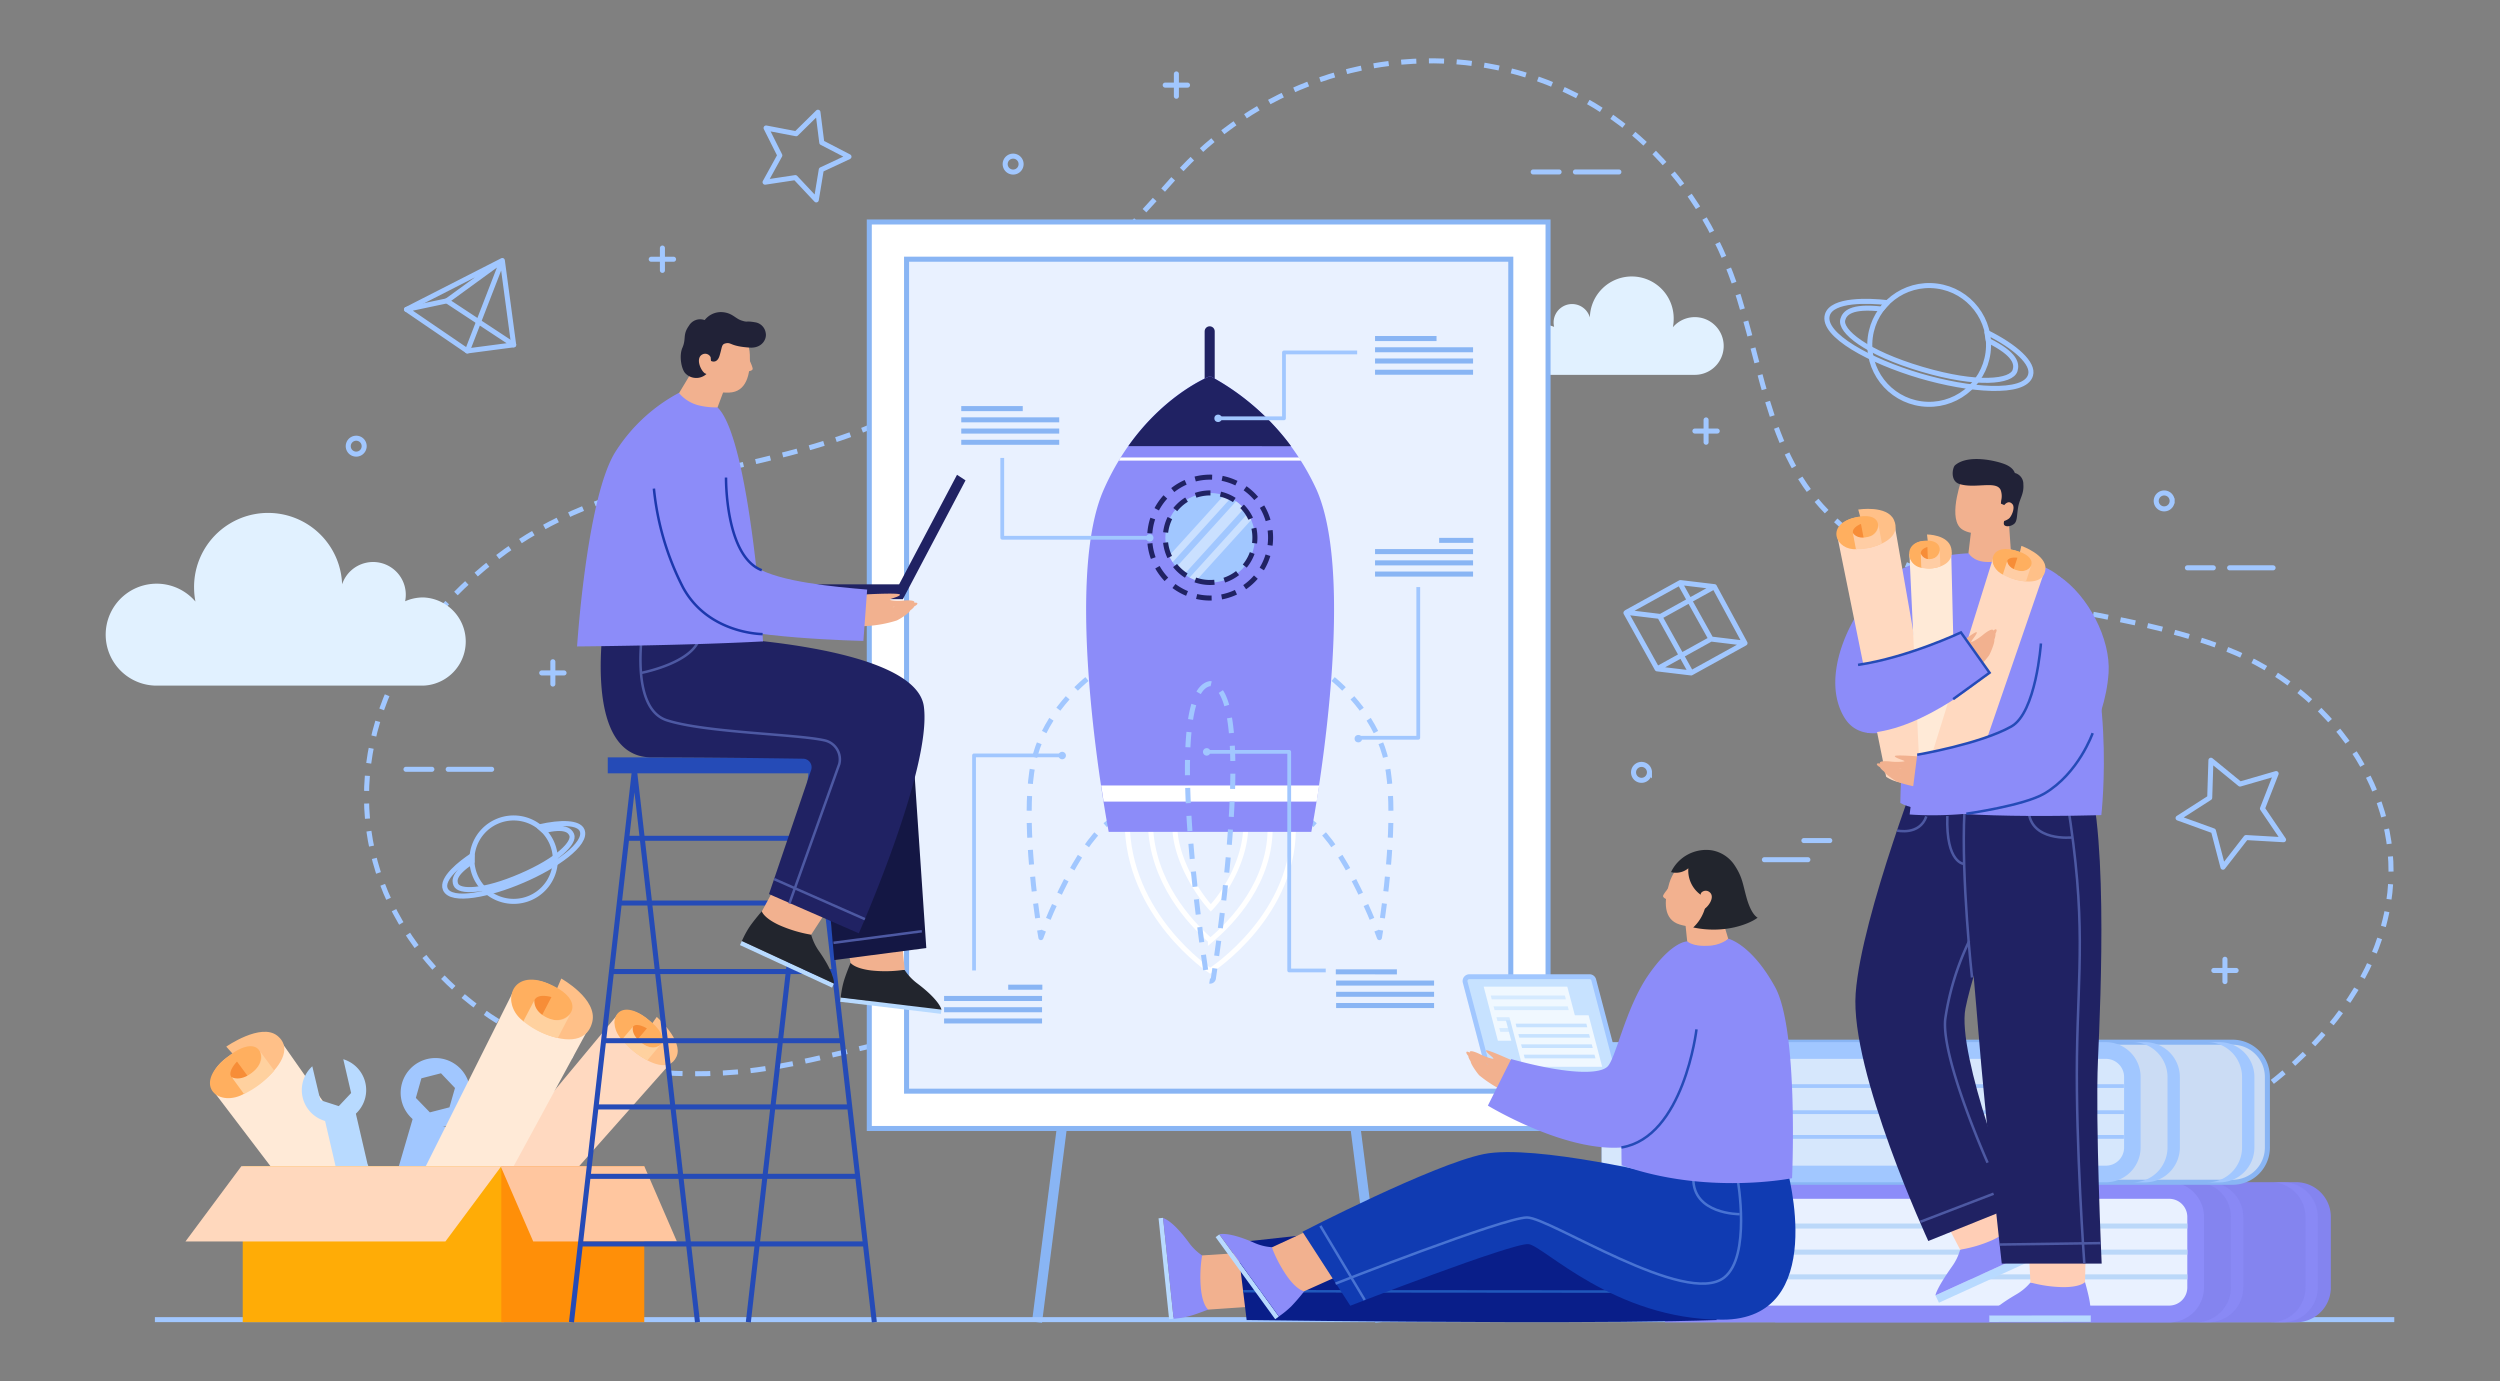 <svg xmlns="http://www.w3.org/2000/svg" viewBox="0 0 496.33 274.21"><rect x="0" y="0" width="496.33" height="274.21" fill="#808080" stroke="none"/><defs><clipPath id="clip-path"><circle class="cls-1" cx="240.25" cy="106.76" r="8.89" transform="rotate(-22.37 240.276 106.761)"/></clipPath><clipPath id="clip-path-2"><path class="cls-1" d="M312.89 206.01h-14.73l-2.51-9.52h14.73l2.51 9.52z"/></clipPath><clipPath id="clip-path-3"><path class="cls-1" d="M317.04 211.21H303l-2.39-9.07h14.04l2.39 9.07z"/></clipPath><style>.cls-1,.cls-14,.cls-24,.cls-26,.cls-36,.cls-4,.cls-45{fill:none}.cls-3{fill:#e1f1ff}.cls-24,.cls-26,.cls-4{stroke:#a1c7ff;stroke-linejoin:round}.cls-16{fill:#fff}.cls-14,.cls-36,.cls-45{stroke-miterlimit:10}.cls-26{stroke-linecap:round}.cls-14{stroke:#fff}.cls-15{fill:#8c8cf9}.cls-17{fill:#a1c7ff}.cls-21{fill:#202263}.cls-24{stroke-width:.75px}.cls-47{mix-blend-mode:multiply}.cls-34{fill:#b8daff}.cls-35{fill:#ffceb6}.cls-36{stroke:#4d59a3}.cls-36,.cls-45{stroke-width:.5px}.cls-37,.cls-57{fill:#f2b18f}.cls-38{fill:#212237}.cls-39{fill:#ffd9c0}.cls-40{fill:#ffc088}.cls-41{fill:#ffaf5f}.cls-42{fill:#f78d37}.cls-43{fill:#ffcda4}.cls-44{fill:#ffead7}.cls-45{stroke:#254bb7}.cls-46,.cls-47{fill:#c7e2ff}.cls-48{fill:#f0f8ff}.cls-57{fill-rule:evenodd}.cls-58{fill:#22252d}.cls-59{fill:#ffd19f}.cls-60{fill:#6486f2}</style></defs><g style="isolation:isolate"><g id="Layer_1" data-name="Layer 1"><path class="cls-3" d="M306.54 64.47a5 5 0 012 .43 4.14 4.14 0 01-.1-.87 3.67 3.67 0 017.2-1 8.32 8.32 0 0116.64.36 8.22 8.22 0 01-.16 1.58 5.73 5.73 0 114.36 9.45h-29.94a5 5 0 110-9.91z"/><path class="cls-4" d="M210.14 204.15c-.49-.1-1-.2-1.48-.28"/><path d="M206.19 203.52c-18.21-1.94-41.44 7.68-59.28 9.26-36.24 3.22-57.84-13.38-67.37-29.67-11.93-20.41-8.27-46.84 12.27-66.56 23-22 46.75-20.16 75-29.55 25.39-8.45 46.71-29.55 66.19-51.6 32.65-37 95.47-30.62 112.27 23.76 5.73 18.55 6.82 36.93 24.73 48.38 21.53 13.8 49.09 12.31 72.42 21.48 19.84 7.81 35.29 28.25 31.78 50.21-3.9 24.35-28.57 43.53-50.94 50.15-23.21 6.88-45.11 4.18-68.46 5.19" stroke-dasharray="3.01 2.5" stroke-linejoin="round" stroke="#a1c7ff" fill="none"/><path class="cls-4" d="M353.49 234.62l-1.49.08"/><path d="M205.88 262.49l5.34-41.79m62.82 41.79l-5.34-41.79" stroke-width="2" stroke-miterlimit="10" stroke="#89b5f4" fill="#fff"/><path stroke-miterlimit="10" stroke="#89b5f4" fill="#fff" d="M172.58 44.07h134.76v179.97H172.58z"/><path transform="rotate(90 239.96 134.05)" fill="#e9f1ff" stroke-miterlimit="10" stroke="#89b5f4" d="M157.37 74.07h165.17v119.96H157.37z"/><path class="cls-4" d="M217.73 133.31c.76-.56 1.23-.84 1.23-.84s.2.51.52 1.4"/><path d="M220.29 136.22c2.51 7.52 7.21 23.89 1.43 26.15s-11.8 15.56-14.08 21.22" stroke-dasharray="2.99 2.49" stroke-linejoin="round" stroke="#a1c7ff" fill="none"/><path class="cls-4" d="M207.18 184.75c-.35.89-.53 1.4-.53 1.4s-.1-.54-.25-1.48"/><path d="M206 182.27c-1-7-2.7-21.77-.86-30.75 1.79-8.71 8.16-14.76 11.58-17.47" stroke-dasharray="2.92 2.43" stroke-linejoin="round" stroke="#a1c7ff" fill="none"/><path class="cls-4" d="M262.78 133.31c-.77-.56-1.24-.84-1.24-.84s-.19.51-.51 1.4"/><path d="M260.22 136.22c-2.51 7.52-7.22 23.89-1.43 26.15s11.79 15.56 14.08 21.22" stroke-dasharray="2.99 2.49" stroke-linejoin="round" stroke="#a1c7ff" fill="none"/><path class="cls-4" d="M273.33 184.75l.53 1.4s.1-.54.24-1.48"/><path d="M274.46 182.27c1-7 2.71-21.77.87-30.75-1.79-8.71-8.17-14.76-11.58-17.47" stroke-dasharray="2.92 2.43" stroke-linejoin="round" stroke="#a1c7ff" fill="none"/><path stroke-linecap="round" stroke="#202263" stroke-width="2" stroke-linejoin="round" fill="none" d="M240.16 80.94V65.78"/><path class="cls-14" d="M256.73 163c1 18.5-16.47 29.72-16.47 29.72s-16.5-10.9-16.48-29.72c.01-8.57 32.49-8.56 32.95 0z"/><path class="cls-14" d="M240.31 186.72c-4-3.51-11.65-11.67-11.91-23.13 1.21-.9 5.31-2.26 11.68-2.26 6.68 0 10.92 1.47 12.07 2.41.35 11.26-7.64 19.48-11.84 22.98z"/><path class="cls-14" d="M240.38 180.24c-2.9-3.17-7.32-10.35-7.13-16.67a31.24 31.24 0 016.75-.67 30.68 30.68 0 017.31.79c.15 6.45-3.9 13.38-6.93 16.55z"/><path class="cls-15" d="M261.39 97.24a48.65 48.65 0 00-21.13-22.57c-2.52 1-14.22 6.83-21.15 22.57-8.37 19 1 67.91 1 67.91h40.23s9.42-48.89 1.05-67.91z"/><path class="cls-16" d="M219.1 159.14h42.3c.16-1 .32-2 .5-3.2h-43.29c.17 1.16.39 2.23.49 3.2z"/><circle class="cls-17" cx="240.25" cy="106.76" r="8.89" transform="rotate(-22.37 240.276 106.761)"/><g opacity=".44" clip-path="url(#clip-path)"><path class="cls-16" transform="rotate(42.2 240.254 106.767)" d="M239.2 95.68h2.12v22.16h-2.12z"/><path class="cls-16" transform="rotate(42.2 242.361 108.871)" d="M241.67 97.78h1.37v22.16h-1.37z"/><path class="cls-16" transform="rotate(42.2 237.968 104.894)" d="M237.28 93.81h1.37v22.16h-1.37z"/></g><path d="M240.25 94.73a12 12 0 1012 12 12 12 0 00-12-12zm0 20.91a8.89 8.89 0 118.89-8.88 8.89 8.89 0 01-8.89 8.88z" stroke-dasharray="3 2" stroke="#202263" stroke-miterlimit="10" fill="none"/><path class="cls-21" d="M256.33 88.58a48.83 48.83 0 00-16.07-13.91c-2 .83-9.69 4.61-16.26 13.9z"/><path class="cls-16" d="M222.12 91.45h36.18c-.13-.21-.26-.42-.4-.63h-35.4c-.13.18-.26.42-.38.63z"/><path d="M240.25 135.72c-8.51 1.41-2.73 44.57-.66 58.41a.66.66 0 001.32 0c2.09-13.84 7.86-57-.66-58.41z" stroke-dasharray="3.03 2.52" stroke-linejoin="round" stroke="#a1c7ff" fill="none"/><path d="M272.99 67.21h12.21m-12.21 2.23h19.46m-19.46 2.23h19.46m-19.46 2.23h19.46m-101.61 7.22h12.21m-12.21 2.23h19.45m-19.45 2.23h19.45m-19.45 2.23h19.45m75.43 19.47h6.78m-19.51 2.23h19.46m-19.46 2.23h19.46m-19.46 2.23h19.46m-92.29 82.02h6.78m-19.51 2.23h19.45m-19.45 2.24h19.45m-19.45 2.23h19.45m70.45-9.75H265.2m19.51 2.23h-19.45m19.45 2.23h-19.45m19.45 2.23h-19.45" stroke="#89b5f4" stroke-linejoin="round" fill="none"/><path class="cls-24" d="M241.83 83.05h13.08V69.97h14.53"/><circle class="cls-17" cx="241.83" cy="83.05" r=".74"/><path class="cls-24" d="M228.24 106.76h-29.26V90.92"/><path class="cls-17" d="M229 106.78a.74.74 0 10-.74.74.74.74 0 00.74-.74z"/><path class="cls-24" d="M210.88 149.97h-17.5v42.7"/><path class="cls-17" d="M211.62 150a.74.74 0 00-1.48 0 .74.74 0 101.48 0z"/><path class="cls-24" d="M239.57 149.27h16.38v43.4h7.25"/><path class="cls-17" d="M240.32 149.27a.75.75 0 00-.75-.74.74.74 0 00-.74.74.75.75 0 00.74.75.76.76 0 00.75-.75z"/><path class="cls-24" d="M269.67 146.47h11.9v-29.92"/><circle class="cls-17" cx="269.67" cy="146.65" r=".74"/><path d="M312.77 34.14h8.63m28.89 136.54h8.63M304.39 34.14h5.14m133.12 78.59h8.63m-17.01 0h5.14m-81.28 54.15h5.14M88.98 152.73h8.63m-17.01 0h5.14M72.3 88.58A1.58 1.58 0 1170.72 87a1.57 1.57 0 011.58 1.58zm130.42-56.02a1.58 1.58 0 11-1.58-1.56 1.58 1.58 0 011.58 1.56zm228.52 66.88a1.58 1.58 0 11-1.58-1.57 1.57 1.57 0 011.58 1.57zm-103.77 53.89a1.58 1.58 0 11-1.58-1.57 1.57 1.57 0 011.58 1.57zm-217.71-21.95v4.43m2.22-2.21h-4.43m126-118.92v4.43m2.21-2.21h-4.43m-99.82 32.35v4.43m2.21-2.21h-4.43m209.42 31.9v4.43m2.21-2.22h-4.43m105.23 104.87v4.43m2.22-2.21h-4.43" stroke-linecap="round" stroke-miterlimit="10" stroke="#a1c7ff" fill="none"/><path class="cls-26" d="M109.58 167.4a8.28 8.28 0 11-10.89-4.33 8.28 8.28 0 0110.89 4.33z"/><path class="cls-26" d="M103.75 174.79c-6.57 2.84-14.18 4.41-15.34 1.74-.9-2.1 3.11-5.22 5.32-6.67v1.2c-3.63 2.38-3.58 3.74-3.22 4.58.66 1.53 5.42 1.49 12.89-1.73s10.76-6.66 10.1-8.19c-.37-.85-1.34-1.82-5.55-.81l-.87-.76c4.37-1 7.81-.88 8.48.68 1.13 2.67-5.24 7.17-11.81 9.96z"/><circle class="cls-26" cx="383" cy="68.48" r="11.79" transform="rotate(-82.57 383.002 68.48)"/><path class="cls-26" d="M381.15 74.61c-9.78-2.89-19.53-8.11-18.36-12.09.93-3.12 8.16-2.87 11.9-2.44l-1.13 1.27c-6.14-.69-7.34.84-7.7 2.08-.67 2.27 4.57 6.58 15.68 9.87s17.85 2.52 18.52.24c.38-1.26.19-3.2-5.33-5.94l-.26-1.6c5.73 2.85 9.34 6.16 8.66 8.48-1.13 3.95-12.2 3.02-21.98.13zm-34.71 53.08l-10.69 5.91-6.76-.81 10.7-5.92 6.75.82zm-6.07-11.22l-10.7 5.92-6.76-.82 10.7-5.91 6.76.81zm-.01 0l6.08 11.22m-16.88-5.21l6.19 11.12m-12.95-11.93l6.19 11.12m4.51-17.03l6.19 11.11m99.01 31.51l.24-7.45 5.78 4.73 7.17-2.08-2.72 6.95 4.19 6.18-7.45-.43-4.58 5.89-1.89-7.22-7.02-2.54 6.28-4.03zM158.06 26.55l4.33-4.27.76 6.03 5.4 2.8-5.5 2.58-.99 6-4.16-4.43-6.01.91 2.93-5.32-2.73-5.44 5.97 1.14zm-56.08 41.91l-9.2 1.21-12.07-8.24 8.01-1.7 13.26 8.73z"/><path class="cls-26" d="M92.78 69.67l6.95-17.95 2.25 16.74m-21.27-7.03l19.02-9.71-11.01 8.01"/><path class="cls-3" d="M84 118.61a8.85 8.85 0 00-3.57.76A6.49 6.49 0 0067.92 116a14.7 14.7 0 00-29.39.64 15.17 15.17 0 00.27 2.79 10.12 10.12 0 10-7.69 16.69H84a8.76 8.76 0 000-17.51z"/><path class="cls-17" d="M30.75 261.49h444.59v1H30.75z"/><path d="M400.6 193.43h14a6.91 6.91 0 016.91 6.91v103.42h-27.82V200.34a6.91 6.91 0 016.91-6.91z" transform="rotate(90 407.585 248.595)" fill="#8484ef"/><path d="M453.25 234.7h-2.45a6.92 6.92 0 016.91 6.91v14a6.92 6.92 0 01-6.91 6.91h2.45a6.92 6.92 0 006.91-6.91v-14a6.92 6.92 0 00-6.91-6.91zm-14.8 0H436a6.92 6.92 0 016.91 6.91v14a6.92 6.92 0 01-6.91 6.91h2.45a6.92 6.92 0 006.91-6.91v-14a6.92 6.92 0 00-6.91-6.91z" style="mix-blend-mode:multiply" opacity=".55" fill="#8c8cf9"/><path class="cls-15" d="M377.08 195.09h14A6.91 6.91 0 01398 202v100.1h-27.84V202a6.91 6.91 0 016.92-6.91z" transform="rotate(90 384.06 248.59)"/><path d="M330.55 238h100.1a3.6 3.6 0 013.6 3.6v14a3.6 3.6 0 01-3.6 3.6h-100.1V238z" fill="#e9f1ff"/><path d="M434.25 243.41h-96.53m96.53 5.18h-37.14m37.14 4.91h-91.88m49.73-4.91h-37.15" stroke="#bbd8f9" stroke-miterlimit="10" fill="none"/><path d="M388 165.64h14a6.91 6.91 0 016.91 6.91V276h0-27.81 0V172.55a6.91 6.91 0 016.9-6.91z" transform="rotate(90 394.99 220.8)" fill="#cbdcf4" stroke-miterlimit="10" stroke="#89b5f4"/><path class="cls-17" d="M440.66 206.9h-2.45a6.93 6.93 0 016.91 6.92v14a6.93 6.93 0 01-6.91 6.92h2.45a6.93 6.93 0 006.91-6.92v-14a6.93 6.93 0 00-6.91-6.92zm-14.81 0h-2.45a6.94 6.94 0 016.92 6.92v14a6.94 6.94 0 01-6.92 6.92h2.45a6.93 6.93 0 006.92-6.92v-14a6.93 6.93 0 00-6.92-6.92z"/><path class="cls-17" d="M364.48 167.29h14a6.91 6.91 0 016.91 6.91v100.1h-27.82V174.21a6.91 6.91 0 016.91-6.92z" transform="rotate(90 371.47 220.8)"/><path d="M318 210.22h100.1a3.6 3.6 0 013.6 3.6v14a3.6 3.6 0 01-3.6 3.6H318v-21.2z" fill="#d6e7fc"/><path class="cls-24" d="M421.66 215.62h-96.54m96.54 5.18h-37.15m37.15 4.91h-91.89m49.73-4.91h-37.14"/><path d="M404.27 251.79a.08.08 0 000-.15.08.08 0 000 .15z" fill="#fe881c"/><path class="cls-34" d="M384.94 258.63l18.33-8.35-.69-1.46-18.33 8.35.69 1.46z"/><path class="cls-15" d="M397.21 243.87l1.75-.35s1.55 1.8 2.44 3.14a10.8 10.8 0 011.18 2.16l-18.33 8.35s.07-1.17 3.28-5.72a10.47 10.47 0 001.62-3.35z"/><path class="cls-35" d="M396.32 237.34l2.64 6.18s-.34 1.28-3.46 2.7a26.17 26.17 0 01-6.35 1.88l-4.9-9.42"/><path class="cls-34" transform="rotate(179.94 405.008 261.797)" d="M394.93 261.15h20.14v1.33h-20.14z"/><path class="cls-15" d="M412.2 254.13l1.74.41s.67 2.28.93 3.86a15.26 15.26 0 01.2 2.74h-20.14s.52-1.32 5.33-4.14a10.45 10.45 0 002.85-2.38z"/><path class="cls-35" d="M414.1 247.82l-.16 6.72s-.84 1-4.26 1a26.25 26.25 0 01-6.57-.93l-.56-10.6"/><path class="cls-21" d="M382.41 148.82s-12.86 32.86-14 48.39 14.42 49.17 14.42 49.17l17.38-7s-11.83-30-10-39.2 9.61-29.58 9.61-29.58l2.22-24.4"/><path class="cls-21" d="M413.44 151c5.29 10 3.61 47.33 3.07 59.56s.74 40.3.74 40.3h-19.84s-3.4-30.38-4.6-45.65c-1.05-13.28-3.62-36.17-2-51.44"/><path class="cls-36" d="M410.44 159.25c3.8 23.73 2.14 33 1.9 50.56s1.46 41 1.46 41m-16.74-3.73l19.96-.28m-14.29-85.95c.33 6.33 8.66 5.41 8.66 5.41M390 161.24c-.66 13.06 1.51 32.82 1.51 32.82m-4.9-32.06c-.32 9.48 3.38 9.54 3.38 9.54m-7.55-9.46c-1.34 3.86-5.83 2.81-5.83 2.81"/><path class="cls-36" d="M390.93 186.85a53.39 53.39 0 00-4.73 15.42c-.88 7.71 8.4 28.56 8.4 28.56m-13.33 11.73l14.52-5.57"/><path class="cls-37" d="M389.66 94.6s-2.93 7.61-.52 10.16c1.25 1.32 5 1.63 6.66.38 1.22-.93 3.11-6.79 2.46-7.84-2.5-4-8.6-2.7-8.6-2.7z"/><path class="cls-37" d="M398.73 102.4l.57 8a5.68 5.68 0 01-8.52-.45l.63-5.2z"/><path class="cls-38" d="M400.7 100.53c.32-1.63 1.15-2.51 1-4.4a2.24 2.24 0 00-1.7-2.23s-.21-1-1.85-1.69-7.37-2.11-10 .15c-.51.43-1.05 3.11.86 3.73 3.14 1 7.39-.77 8.2 1.23a3.59 3.59 0 01.1 2 6.58 6.58 0 00-.06.67l1 .43c1.22.51-.74 2.86-.39 3.72.19.46 1.18.47 1.94-.08s.56-1.75.9-3.53z"/><path class="cls-37" d="M397.65 100.62c.75-1.17 1.47-1.06 1.91-.5.58.75-.28 2.51-.73 2.84-.91.66-1.69.68-1.84-.1"/><path class="cls-15" d="M399.32 110.28a8.45 8.45 0 01-4.67 1.29c-2.9 0-3.81-1.72-3.81-1.72s-11.47.3-17.21 5.81c-6.27 6-12.38 18.59-7.49 26.75s18.59-2 18.59-2"/><path class="cls-15" d="M387 112.12c-8.87-2.48-9.73 47.29-9.73 47.29 5.74 3.56 39.91 2.41 39.91 2.41s3.35-28.94-7.22-46.16c-2.06-3.36-10.63-5.38-10.63-5.38s-6.13 3.57-12.33 1.84z"/><path class="cls-39" d="M364.75 106.4l11.4-2.18 8.38 48s-.85 2.29-4.41 3a7.14 7.14 0 01-5.66-1z"/><path class="cls-40" d="M368.92 101.16s5.74-.93 7.09 2.07-1.76 4.72-4.38 5.39-7.61.45-6.7-3.18c.79-3.2 6.08-3.22 7.28-2.34s1.34 3-2.09 3.49-2.18-2.43-.41-2.55"/><path class="cls-41" d="M368 106.06s1.14 1.45 3.41.36 2.37-5.14-3.37-3.63-3.48 6.54.56 6.24z"/><path class="cls-42" d="M370 106.84l-.54-2.83s-1.73.65-1.6 1.69c.14 1.3 2.14 1.14 2.14 1.14z"/><path class="cls-43" d="M367.85 105.8l.61 3.24a11.35 11.35 0 005.17-1.13l-.7-3.69a2.37 2.37 0 01-2.08 2.37c-2.24.58-3-.79-3-.79z"/><path class="cls-44" d="M379.08 110l8.3-.32 1 41.74a3.85 3.85 0 01-3.44 1.92 4.79 4.79 0 01-3.9-1.64z"/><path class="cls-40" d="M382.57 106.11s4.17 0 4.81 2.71-1.73 3.75-3.65 4-5.45-.64-4.43-3.59c.9-2.6 4.64-1.91 5.4-1s.65 2.72-1.83 2.67-1.3-2.35 0-2.21"/><path class="cls-41" d="M381.45 110.14a1.8 1.8 0 002.38.76c1.72-.62 2.2-4-2-3.52s-3.14 5.07-.24 5.35z"/><path class="cls-42" d="M382.74 111.06l-.09-2.47s-1.3.33-1.31 1.22c-.01 1.11 1.4 1.25 1.4 1.25z"/><path class="cls-43" d="M381.34 109.9l.1 2.82a6.86 6.86 0 003.78-.26l-.12-3.22a1.87 1.87 0 01-1.71 1.73 1.78 1.78 0 01-2.05-1.07z"/><path class="cls-39" d="M395.78 110.5l10 3.26-13.58 39.48s-1.65 1.35-4.77.33a6.62 6.62 0 01-4.07-3.21z"/><path class="cls-40" d="M401.31 108.37s5 1.77 4.78 4.59-3.4 2.77-5.77 2.15-6.26-2.92-4-5.25c2-2 6.21.2 6.79 1.38s-.19 2.82-3.13 1.71-.72-2.75.74-2.08"/><path class="cls-41" d="M398.54 111.66s.3 1.57 2.57 1.73 4.06-2.82-1.16-4.16-5.53 3.4-2.18 4.91z"/><path class="cls-42" d="M399.76 113.07l.76-2.34s-1.66-.26-2 .58c-.39 1.03 1.24 1.76 1.24 1.76z"/><path class="cls-43" d="M398.5 111.39l-.88 2.68a10.84 10.84 0 004.6 1.37l1-3.06s-.62 1.41-2.65.88-2.07-1.87-2.07-1.87z"/><path class="cls-37" d="M386.72 129.52c1.09-.86 5.49-4.3 5.71-4s-1.25 1.83-1.06 1.92 1.6-.8 2.29-1.38 1.7-1.26 2-1c.5.46-2.93 3.27-2.93 3.27s3.12-3.72 3.58-3.38c.65.49-2.8 4.3-2.79 4.55 0 0 2.08-4.13 2.57-3.77s-1.28 4.1-2.16 5c.59-.84 1.59-4.08 1.95-3.82s-.77 2.89-1 3.23a24.12 24.12 0 01-4.56 4.56"/><path class="cls-15" d="M367.43 132.15c7.55-.16 21.88-6.56 21.88-6.56l5.68 8s-12.9 11.41-24.25 11.93z"/><path class="cls-45" d="M387.76 138.8l7.23-5.24-5.68-8s-10.62 5-20.43 6.44"/><path class="cls-37" d="M383.84 150.42c-1.38-.14-7.65-.67-7.66-.3s2 .87 1.92 1-1.77.19-2.67.08-2.11-.14-2.2.2c-.17.65 4.24 1.17 4.24 1.17-.05.2-4.64-1.44-4.84-.91-.29.77 4.68 2.11 4.8 2.33 0 0-4-2.36-4.19-1.79s3.29 2.76 4.49 3c-1-.39-3.55-2.58-3.7-2.17s2.2 2 2.61 2.17a25 25 0 006.63 1.35"/><path class="cls-15" d="M405.19 157.87c6.48-3.8 12.73-14 13.43-24.27.45-6.74-4.06-15.39-9.84-19.24"/><path class="cls-15" d="M398.37 144.72a83.94 83.94 0 01-17.74 5.12l-1.51 11.86c4.85.38 17.79.45 26.75-4.17"/><path class="cls-45" d="M390.37 161.55s11.41-1.6 15.5-4c6.79-4 9.59-12 9.59-12m-34.83 4.29s12.48-2.12 18.69-5.61c4.91-2.77 5.87-16.48 5.87-16.48"/><path class="cls-17" d="M296.66 214.88a1.35 1.35 0 01-1.3-1l-4.94-18.77a1.35 1.35 0 011.3-1.69h23.85a1.35 1.35 0 011.3 1l4.94 18.76a1.34 1.34 0 01-1.3 1.69z"/><path class="cls-46" d="M320.51 213.92h-23.85a.37.37 0 01-.36-.29l-4.95-18.76a.38.38 0 01.37-.48h23.85a.38.38 0 01.37.28l4.94 18.77a.39.39 0 01-.37.48z"/><path class="cls-47" d="M313.36 207.66h-16.6l-2.83-10.73h16.61l2.82 10.73z"/><path class="cls-48" d="M313.99 206.62h-16.61l-2.82-10.73h16.6l2.83 10.73z"/><g opacity=".35" clip-path="url(#clip-path-2)"><path d="M294.04 197.64h21.52v.76h-21.52zm0 2.15h21.52v.76h-21.52zm0 2.16h21.52v.76h-21.52zm0 2.15h21.52v.76h-21.52z" fill="#a4d0ff"/></g><path class="cls-47" d="M317.49 212.78h-15.82l-2.7-10.22h15.83l2.69 10.22z"/><path class="cls-48" d="M318.08 211.79h-15.82l-2.69-10.23h15.82l2.69 10.23z"/><g clip-path="url(#clip-path-3)"><path class="cls-46" d="M299.07 203.23h20.51v.72h-20.51zm0 2.06h20.51v.72h-20.51zm0 2.05h20.51v.72h-20.51zm0 2.05h20.51v.72h-20.51z"/></g><path class="cls-34" transform="rotate(-95.97 231.504 251.848)" d="M221.44 251.4h20.14v.9h-20.14z"/><path class="cls-15" d="M240.11 258.2l-.23 1.78s-2.2.89-3.75 1.31a18.58 18.58 0 01-3.13.53l-2.09-20s1.79.34 5.09 4.83a10.55 10.55 0 002.66 2.6z"/><path class="cls-37" d="M254.48 259l-14.6 1s-1.11-.74-1.46-4.14a26 26 0 01.24-6.62l14.58-.95"/><path d="M340.81 262.07c-9.93.36-25.9.45-41.84.41-25.77-.05-51.47-.41-51.47-.41l-1.88-15.42s24.27-2.48 47.6-5.72c22.94-3.18 45.2 1.51 45.2 1.51" fill="#091e89"/><path stroke="#2058bc" stroke-width=".5" stroke-miterlimit="10" fill="none" d="M246.8 256.35l78.78.07"/><path class="cls-34" transform="rotate(-125.98 247.62 253.5)" d="M237.56 253.05h20.14v.9h-20.14z"/><path class="cls-15" d="M258.25 254.7l.69 1.65a38.89 38.89 0 01-2.58 3 18.68 18.68 0 01-2.45 2l-11.83-16.3s1.72-.6 6.82 1.64a10.31 10.31 0 003.6.92z"/><path class="cls-37" d="M268.06 252.26l-9.12 4.09s-1.32-.08-3.33-2.85a26.37 26.37 0 01-3.11-5.86l14.55-6.71"/><path d="M354.77 232s8.54 30-12.85 30-35.42-14.63-38.44-15-35.4 12.23-35.4 12.23l-9.5-14.69s25.9-13.36 36-15.42 37.33 4.59 37.33 4.59" fill="#103bb2"/><path d="M345 234.26s2.65 15.12-2.67 19.35c-7.57 6-34.64-11.9-39.18-11.9s-38 13.13-38 13.13m71.03-20.93c-.11 7.19 9.16 7.14 9.16 7.14m-83.2 2.32l8.8 14.71" stroke="#4873d3" stroke-width=".5" stroke-miterlimit="10" fill="none"/><path class="cls-57" d="M331.41 175.32c-1.15 3.77-1.13 7.26 2.07 8.23s7.87.67 9.52-4.71c1.16-3.78-.52-7.63-3.72-8.6s-6.72 1.3-7.87 5.08z"/><path class="cls-57" d="M335 187.25a9.49 9.49 0 004.6.63c2.93-.38 3.51-1.5 3.51-1.5l-2.42-8.1-6.42 1.91zm-2.88-11.95s-2 2.19-1.95 2.63 1.18.8 1.18.8"/><path class="cls-58" d="M331.75 173.15zm6.93 5.09a5.93 5.93 0 01-3.49-5.86 3.83 3.83 0 01-3.44.76 7.75 7.75 0 018-4.34 6.8 6.8 0 014.55 2.88c1.65 2.45 1.68 3.81 2.46 6.58.28 1 1 3.22 2.18 3.93-1.52 1.18-6.49 3.27-12.78 1.94a8.32 8.32 0 002.61-6.83"/><path class="cls-37" d="M337.72 177.28a1.19 1.19 0 011.72-.13c1.17 1-.46 3.17-1.42 3.49s-1.21-.75-1.21-.75m-34.67 31.54c-1.25-.6-7-3.23-7.11-2.88s1.63 1.51 1.46 1.63-1.73-.42-2.54-.83-1.93-.85-2.13-.56c-.39.56 3.59 2.54 3.59 2.54-.12.17-3.88-2.93-4.25-2.5-.53.62 3.69 3.57 3.73 3.82 0 0-2.95-3.57-3.34-3.11s2.16 3.71 3.21 4.36c-.76-.69-2.47-3.63-2.75-3.29s1.39 2.64 1.72 2.92a24.87 24.87 0 005.78 3.52"/><path class="cls-15" d="M336 209.48s-3 16.61-12.53 18.15c-11.61 1.88-28.08-8.13-28.08-8.13l4.63-9.24c10.86 3 17.36 3.1 19.08 1.53s3.57-11.67 8.26-18.37 7.64-6.52 7.64-6.52 1 1 3.84.87a7.17 7.17 0 004.33-1.39s4.56 1.06 9.25 9.6 3.36 37.93 3.36 37.93-16.9 3.43-33.84-2.57c0 0-.6-27.66 3.47-33.77"/><path class="cls-45" d="M321.9 227.81c12.39-2 14.91-23.45 14.91-23.45"/><path class="cls-39" d="M122.7 201.32l10.9 9.21L99.48 249s-2.59.65-6-2.23-3.64-5.91-3.64-5.91z"/><path class="cls-40" d="M130.39 201.89s5.35 4.75 3.92 7.89-5.33 1.33-8-.68-6.45-6.78-2.69-8.22c3.29-1.27 7.53 3.62 7.75 5.29s-1.43 3.13-4.57.26.28-3.56 1.79-2"/><path class="cls-41" d="M125.61 204.16s-.3 2 2.41 3.39 6.17-1 .34-5.42-8.22.89-4.75 4.45z"/><path class="cls-42" d="M126.5 206.45l1.93-2.28s-1.93-1.2-2.69-.42c-.93.96.76 2.7.76 2.7z"/><path class="cls-59" d="M125.67 203.82l-2.21 2.6a16.36 16.36 0 005.06 4.09l2.51-3s-1.35 1.28-3.62-.44-1.74-3.25-1.74-3.25z"/><path class="cls-44" d="M42.3 216.53l13.43-9.86 28.61 40.81s.08 3.2-4.11 6.28-7.77 2.44-7.77 2.44z"/><path class="cls-40" d="M44.92 207.79s6.86-4.78 10.13-2.17.17 6.59-2.83 9-9.48 5.43-10.19.64c-.63-4.21 6.1-7.64 8.09-7.39s3.27 2.6-.86 5.37-4-1.4-1.85-2.67"/><path class="cls-41" d="M46.32 214s2.2.94 4.54-1.78.39-7.47-6.17-2-1.07 9.8 3.93 6.84z"/><path class="cls-42" d="M49.2 213.67l-2.15-2.92s-1.87 1.88-1.16 3c.87 1.36 3.31-.08 3.31-.08z"/><path class="cls-59" d="M46 213.84l2.45 3.36a18.5 18.5 0 006-4.65l-2.8-3.8s1.13 2-1.43 4.07-4.22 1.02-4.22 1.02z"/><path class="cls-34" d="M68.15 210.28l1.56 6.72-2.45 2.6-3.66-1.18-1.6-6.73a6.39 6.39 0 106.12-1.41z"/><path class="cls-34" transform="rotate(-13.06 70.552 234.565)" d="M67.41 221.15h6.28v26.78h-6.28z"/><path class="cls-60" d="M73.14 245.68a6.38 6.38 0 107.65 4.77 6.37 6.37 0 00-7.65-4.77zm5 7.29l-2.71 2.53-3.54-1.08-.89-3.61 2.7-2.52 3.54 1.07z"/><path class="cls-60" d="M70.69 259.67l2.06-7.21 3.68-1.17 2.85 3-2.07 7.22a6.9 6.9 0 10-6.52-1.87z"/><path class="cls-17" transform="rotate(-73.7 82.002 236.053)" d="M66.67 232.08h28.95v6.79H66.67z"/><path class="cls-17" d="M84.55 223.59a6.9 6.9 0 10-4.74-8.53 6.9 6.9 0 004.74 8.53zm-.89-9.51l3.89-1 2.78 2.92-1.1 3.84-3.89 1-2.78-2.87z"/><path class="cls-44" d="M102.07 196.48l14.79 7.68-27.19 50s-3 1.82-7.62-.58a10.18 10.18 0 01-5.45-6.21z"/><path class="cls-40" d="M111.43 194.27s7.3 4.07 6.15 8.65-6.18 3.76-9.73 2.18-9-6.26-4.73-9.55c3.74-2.89 9.72 1.78 10.29 3.84s-1.16 4.59-5.45 2.09-.31-4.69 1.79-3.25"/><path class="cls-41" d="M106.08 199s0 2.65 3.52 3.44 7.25-3.69-.57-7.1-9.74 4.29-4.91 7.55z"/><path class="cls-42" d="M107.57 201.62l1.91-3.67s-2.54-.8-3.31.49c-.95 1.56 1.4 3.18 1.4 3.18z"/><path class="cls-59" d="M106.1 198.56l-2.2 4.2a16.16 16.16 0 006.84 3.32l2.49-4.78s-1.41 2.16-4.45.82-2.68-3.56-2.68-3.56z"/><path fill="#ffac06" d="M48.19 231.53h51.86v30.96H48.19z"/><path fill="#ff8f08" d="M99.53 231.53h28.38v30.96H99.53z"/><path fill="#ffd8bd" d="M88.43 246.47H36.82l11.1-14.94h51.61l-11.1 14.94z"/><path fill="#ffc69f" d="M105.86 246.47h28.52l-6.47-14.94H99.39l6.47 14.94z"/><path d="M148.57 262.49l12.5-109.59m-47.61 109.59l12.5-109.59m-10.57 94.06h34.95m-33.35-13.42h34.88m-33.53-13.78h34.81m-33.32-13.15h34.74m-33.17-13.73h34.95m-33.4-13.6h34.75m-33.04-12.85h34.87m-21.06 96.06L125.96 152.9m47.62 109.59L161.07 152.9m10.58 94.06H136.7m33.35-13.42h-34.88m33.53-13.78h-34.81m33.31-13.15h-34.74m33.18-13.73h-34.95m33.39-13.6h-34.74m33.03-12.85h-34.86" stroke="#254bb7" stroke-miterlimit="10" fill="none"/><path fill="#254bb7" d="M120.66 150.36h45.26v3.17h-45.26z"/><path class="cls-21" d="M191.69 95.37l-12.44 23.59h-32.87v-2.95h32.13L190 94.26l1.69 1.11z"/><path class="cls-57" d="M148.87 70.44c.17 4-.72 7.36-4.09 7.5s-7.84-1.32-8.1-7c-.18-4 2.42-7.31 5.79-7.45s6.23 2.98 6.4 6.95z"/><path class="cls-57" d="M142.35 81.16a11.65 11.65 0 01-4.56-.8c-2.77-1.11-3.12-2.09-3.12-2.09l4.38-7.27 5.79 3.48zm5.83-10.92s1.37 2.63 1.24 3.06-1.36.48-1.36.48"/><path class="cls-38" d="M140.27 70.78c.52 1 2 1.69 2.57-.11s.35-2.32 1.26-2.51c1.15-.24.83.6 4.76.85 2.34.16 3.42-1.62 3.16-2.9A2.5 2.5 0 00150 64c-2.09-.37-1.42.07-2.76-.36s-1.87-1.58-4-1.68a4.11 4.11 0 00-3.34 1.59 2.57 2.57 0 00-3.12 1.12c-1.3 1.8-.5 2.55-1.3 4.37-.7 1.59-.2 4.3.6 5.09a3 3 0 004.22.08s-2.16-3.62-.58-3.51"/><path class="cls-37" d="M141.09 70.93a1.2 1.2 0 00-1.65-.56c-1.4.73-.34 3.2.51 3.75a1 1 0 001.37-.42"/><path class="cls-34" transform="rotate(6.83 176.894 199.663)" d="M166.79 199.19h20.14v.9h-20.14z"/><path class="cls-58" d="M170.64 191l-1.78.2s-.93 2.18-1.37 3.72a19.29 19.29 0 00-.58 3.12l20 2.4s-.31-1.8-4.75-5.16a10.62 10.62 0 01-2.56-2.7z"/><path class="cls-37" d="M166.29 177.36l2.57 13.79s.72 1.11 4.12 1.52a26 26 0 006.62-.14L178 175"/><path fill="#141744" d="M180.76 141.81l3.14 46.41-18.27 2.38-3.64-41.04"/><path class="cls-36" d="M165.47 187.18l17.54-2.3"/><path class="cls-34" transform="rotate(24.8 156.24 191.443)" d="M146.17 191h20.14v.9h-20.14z"/><path class="cls-58" d="M153 181.27l-1.75-.36s-1.56 1.79-2.46 3.12a18.66 18.66 0 00-1.5 2.79l18.28 8.45s.25-1.81-2.93-6.38a10.38 10.38 0 01-1.6-3.35z"/><path class="cls-37" d="M153.93 176l-2.68 4.94s.34 1.28 3.44 2.72a26.52 26.52 0 006.35 1.91l5.49-8.44"/><path class="cls-21" d="M120.32 120.23s-5.63 30.13 9.06 30.13c11.48 0 24.8.19 30.08.27a1.7 1.7 0 011.58 2.24l-8.37 24.63 17.83 7.79s14.53-32.71 12.92-45S141 126.46 141 126.46l-4.22-8"/><path class="cls-36" d="M127.73 124s-3 16.53 4.66 19 25.91 2.74 31.36 4a3.85 3.85 0 012.88 4.67l-9.91 27.7M139 126.08c-.72 5.47-11.78 7.53-11.78 7.53m26.47 40.92l18.02 7.95"/><path class="cls-37" d="M171 118.06c1.39-.09 7.67-.41 7.67 0s-2.07.8-2 1 1.77.25 2.67.17 2.11-.07 2.19.28c.15.66-4.28 1-4.28 1 0 .2 4.69-1.28 4.87-.74.26.77-4.75 1.94-4.88 2.15 0 0 4.06-2.21 4.26-1.64s-3.39 2.65-4.6 2.85c1-.35 3.64-2.45 3.78-2s-2.28 1.94-2.69 2.07a24.71 24.71 0 01-6.67 1.12"/><path class="cls-15" d="M143.57 91.79c0 13.34 1.92 18 6.59 20.87s15.47 3.84 22 4.39l-.75 10.19s-24.86-.5-31.22-4-7.34-22.56-7.34-22.56"/><path class="cls-15" d="M142.48 80.91c6.41 6.25 9 46.43 9 46.43-15.37.83-36.91 1-36.91 1s1.89-29.43 7.56-38.56A33.7 33.7 0 01134.78 78a7.44 7.44 0 003.79 2.44 14.47 14.47 0 003.91.44"/><path d="M151.23 113.21c-7.3-2.83-7.09-18.4-7.09-18.4m7.27 31.08s-10.79 0-15.82-9.28A54.76 54.76 0 01129.82 97" stroke="#1c38ad" stroke-width=".5" stroke-miterlimit="10" fill="none"/></g></g></svg>
